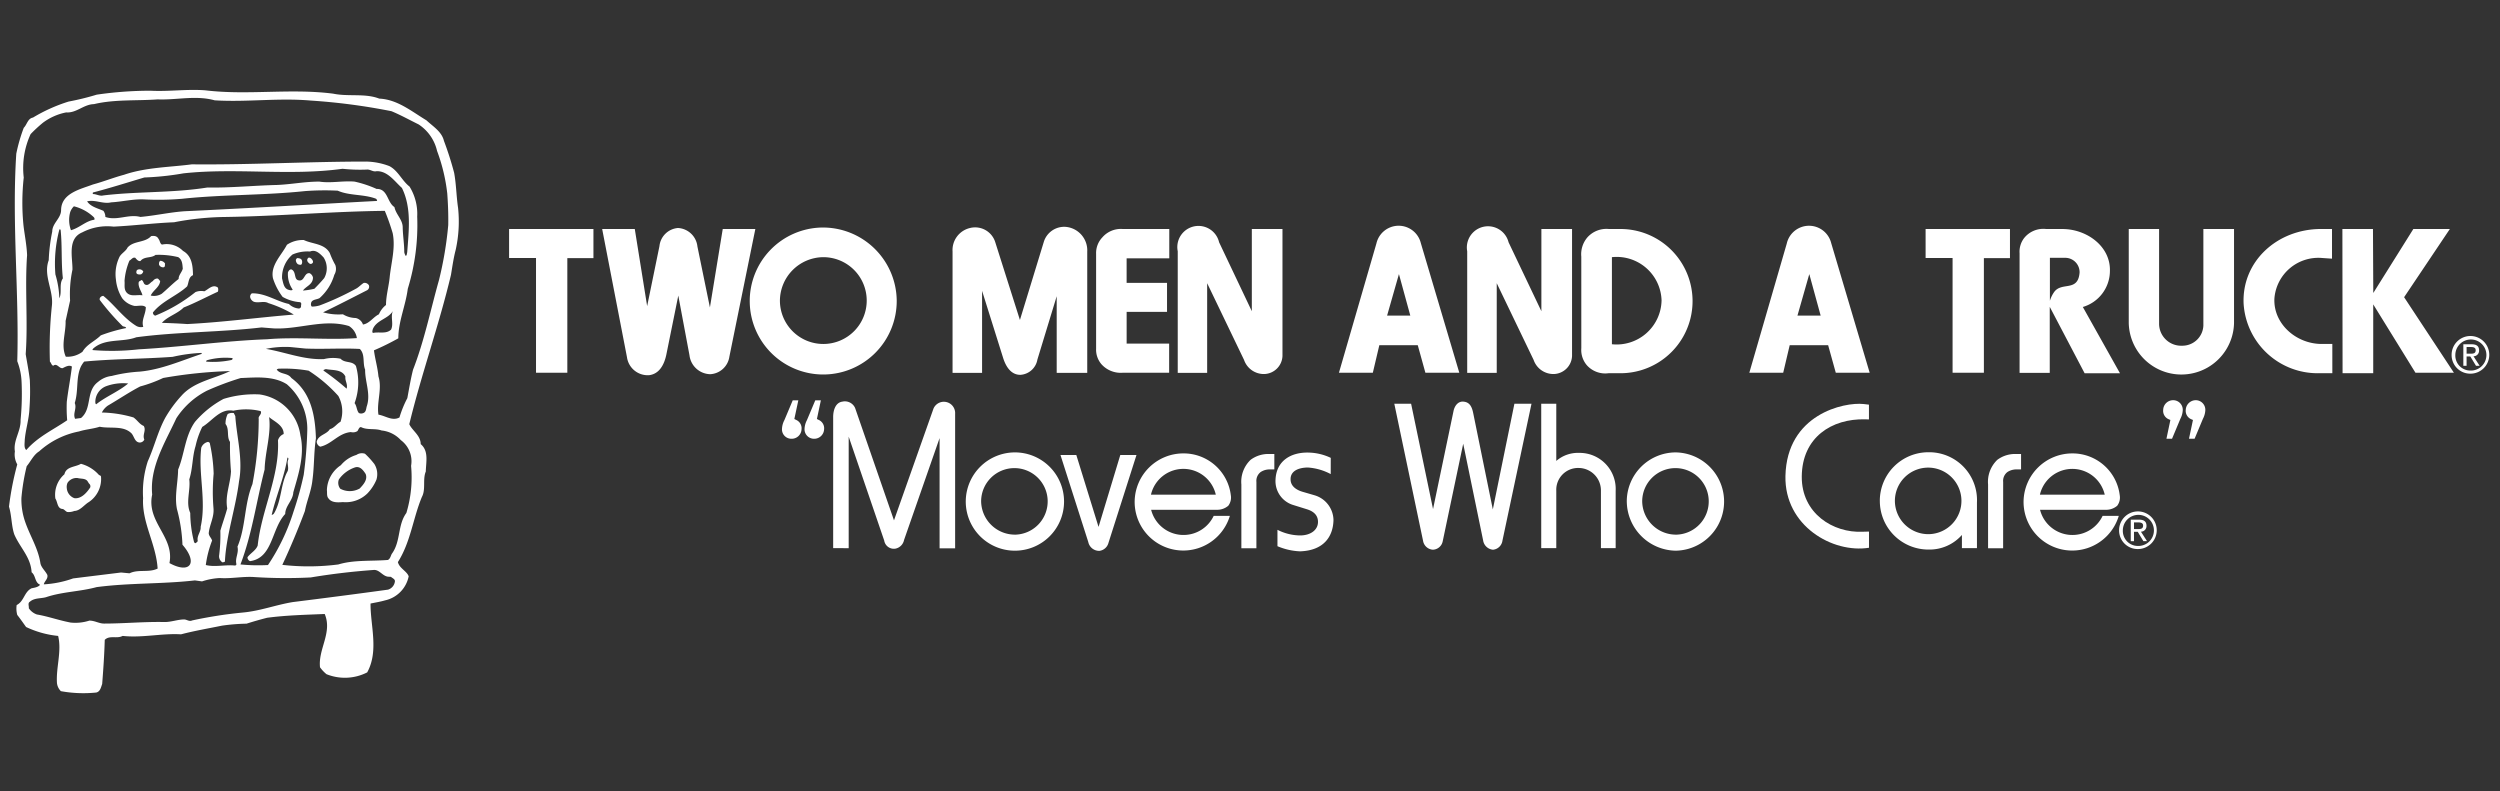 <?xml version="1.0" encoding="UTF-8"?> <svg xmlns="http://www.w3.org/2000/svg" xmlns:xlink="http://www.w3.org/1999/xlink" width="278" height="88" viewBox="0 0 278 88"><rect x="0" y="0" width="278" height="88" fill="#333333" stroke="none"/><defs><clipPath id="a"><rect width="278" height="88" transform="translate(557 2177)" fill="#fff"></rect></clipPath><clipPath id="b"><rect width="275.81" height="67.074" fill="#fff"></rect></clipPath></defs><g transform="translate(-557 -2177)" clip-path="url(#a)"><g transform="translate(558 2187)"><g transform="translate(0 0)" clip-path="url(#b)"><path d="M64.513,19.364V32.107H61.031V19.346H58.037V16.124h9.38v3.24Zm15.856,5.485,1.426-8.724H85.42L82.534,30.315a2.274,2.274,0,0,1-2.128,1.955,2.38,2.38,0,0,1-2.309-2.1l-1.245-6.643-1.335,6.59c-.235,1.1-.775,2.117-1.9,2.261a2.324,2.324,0,0,1-2.47-1.99l-2.76-14.264h3.626L73.389,24.7l1.369-6.681a2.251,2.251,0,0,1,2.057-2.007,2.3,2.3,0,0,1,2.165,2.062Zm20.772-.761a8.172,8.172,0,1,1-8.353-8.127,8.21,8.21,0,0,1,8.353,8.127m17.79,8.037V23.6l-2.146,7.041a2.049,2.049,0,0,1-1.894,1.7c-1.027,0-1.6-.887-1.912-1.865L110.633,23v9.122H107.35v-13.5a2.517,2.517,0,0,1,1.931-2.606,2.342,2.342,0,0,1,2.8,1.52l2.761,8.706,2.65-8.669a2.371,2.371,0,0,1,2.472-1.684,2.628,2.628,0,0,1,2.363,2.769V32.125Zm7.343-16h5.176v3.259h-4.744v2.733H131.2v3.222h-4.492v3.528h4.727v3.241h-5.159a2.876,2.876,0,0,1-2.363-.941,2.479,2.479,0,0,1-.6-1.72V18.875a2.527,2.527,0,0,1,.7-1.827,2.717,2.717,0,0,1,2.256-.924m14.36,9.141V16.124h3.408V30.242a2.089,2.089,0,0,1-2.019,2.009,2.329,2.329,0,0,1-2.256-1.574l-4.1-8.526v9.973H132.39V18.6a2.354,2.354,0,0,1,4.6-1ZM163.7,32.107h-3.771l-.847-3.06h-4.275l-.722,3.06h-3.769l4.166-14.372a2.539,2.539,0,0,1,4.942-.036Zm9.128-6.842V16.124h3.41V30.242a2.091,2.091,0,0,1-2.021,2.009,2.329,2.329,0,0,1-2.254-1.574l-4.1-8.526v9.973h-3.284V18.6a2.355,2.355,0,0,1,4.6-1Zm4.438-6.064a2.881,2.881,0,0,1,.686-2.154,2.839,2.839,0,0,1,2.381-.923H181.6a8.019,8.019,0,0,1,.145,16.037h-1.445a2.742,2.742,0,0,1-2.4-.869,2.61,2.61,0,0,1-.632-1.917Zm32.068,12.906h-3.769l-.849-3.06H200.44l-.722,3.06H195.95l4.166-14.372a2.539,2.539,0,0,1,4.941-.036Zm12.7-12.743V32.107h-3.481V19.346h-3V16.124h9.381v3.24Zm7.324,5.413v7.347h-3.355v-13.3a2.487,2.487,0,0,1,.5-1.685,2.735,2.735,0,0,1,2.47-1.013H230.8c2.705.019,5.322,1.937,5.249,4.653a4.194,4.194,0,0,1-3.012,4.017l4.13,7.368h-3.932Zm20.492-8.653V26.6a5.855,5.855,0,0,1-11.707-.035V16.124h3.374V26.713a2.453,2.453,0,0,0,2.543,2.389,2.339,2.339,0,0,0,2.381-2.226V16.124Zm10.932,16.036h-1.408a8.25,8.25,0,0,1-8.459-7.747c-.2-4.669,3.7-8.271,8.585-8.29h1.245v3.3l-1.065-.073a4.9,4.9,0,0,0-5.339,4.488c-.145,2.842,2.454,5.087,5.286,5.069h1.154Zm4.547-7.656v7.656h-3.409L261.9,16.124H265.3l.035,7.115,4.455-7.115h4.06l-5.087,7.584,5.537,8.4h-4.275Zm8.716,5.628a2.094,2.094,0,1,1,2.1,2.079,2.067,2.067,0,0,1-2.1-2.079M89.757,37.251l.215.108a1.017,1.017,0,0,1,.586,1.035,1.1,1.1,0,0,1-1.175,1.054,1.042,1.042,0,0,1-1-1.108,2.283,2.283,0,0,1,.268-.964l.926-2.2H90.2Zm2.51,0,.213.108a1.017,1.017,0,0,1,.586,1.035,1.1,1.1,0,0,1-1.175,1.054,1.052,1.052,0,0,1-1-1.108,2.3,2.3,0,0,1,.267-.964l.927-2.2h.622ZM95.8,39.215v12.4H94.074V37.036c0-.768.267-1.607,1.014-1.713a1.245,1.245,0,0,1,1.424.7l4.325,12.5,4.394-12.431a1.256,1.256,0,0,1,2.405.588v14.95h-1.728V39.376L101.958,50.7a1.224,1.224,0,0,1-.944.965,1.083,1.083,0,0,1-1.263-.894Zm18.43,1.751a5.465,5.465,0,1,1-5.41,5.34,5.474,5.474,0,0,1,5.41-5.34m5.119.286h1.762l2.473,8,2.42-8h1.8l-3.115,9.77a1.2,1.2,0,0,1-1,.892,1.235,1.235,0,0,1-1.246-.982Zm18.839,6.769A5.408,5.408,0,0,1,127.6,46.377a5.421,5.421,0,0,1,5.445-5.3,5.287,5.287,0,0,1,5.25,4.662,1.513,1.513,0,0,1-.285,1.16,1.885,1.885,0,0,1-1.3.447h-7.279a3.715,3.715,0,0,0,6.958.678Zm2.95,3.608h-1.672V44.537a3.384,3.384,0,0,1,1.031-2.75,3.3,3.3,0,0,1,2.119-.642h.516v1.714h-.445a1.83,1.83,0,0,0-1.068.286,1.233,1.233,0,0,0-.48,1.108Zm8.264-8.251a6.292,6.292,0,0,0-2.563-.732c-1.067.018-1.922.411-1.9,1.321,0,.732.606,1.161,1.317,1.375l1.353.393a2.926,2.926,0,0,1,2.1,2.75c-.035,1.751-1,3.394-3.721,3.483a7.168,7.168,0,0,1-2.509-.571V49.573a5.656,5.656,0,0,0,2.473.626c1.229.018,2.119-.643,2.029-1.642-.053-.626-.48-1.036-1.227-1.269l-1.495-.465a2.773,2.773,0,0,1-1.993-2.857c.106-2.107,1.743-2.982,3.523-2.982a6.05,6.05,0,0,1,2.617.588Zm18.026,3.929,2.4-11.751h1.9L168.5,50.77a1.174,1.174,0,0,1-1.05,1.019,1.221,1.221,0,0,1-1.1-1.036L164.135,40l-2.277,10.839a1.16,1.16,0,0,1-1.086.948,1.182,1.182,0,0,1-1.1-.983l-3.2-15.252h1.869l2.439,11.716,2.279-10.911c.124-.572.5-1.089,1.1-1.036.642.053.927.482,1.086,1.268Zm13.66-2.071V51.61h-1.638v-6.43a2.5,2.5,0,0,0-2.474-2.483,2.426,2.426,0,0,0-2.491,2.536V51.61h-1.674V35.555h1.674v6.358a3.672,3.672,0,0,1,2.544-.893,4.011,4.011,0,0,1,4.059,4.215m6.647-4.269a5.465,5.465,0,0,1,.035,10.929,5.529,5.529,0,0,1-5.445-5.589,5.456,5.456,0,0,1,5.41-5.34m22.726,5.376a5.4,5.4,0,0,1,5.375-5.393,5.32,5.32,0,0,1,5.427,5.588V51.61h-1.672V50.145a4.8,4.8,0,0,1-3.7,1.625,5.4,5.4,0,0,1-5.427-5.429m26.572,1.679a5.408,5.408,0,0,1-10.589-1.642,5.421,5.421,0,0,1,5.445-5.3,5.287,5.287,0,0,1,5.25,4.662,1.505,1.505,0,0,1-.285,1.16,1.888,1.888,0,0,1-1.3.447h-7.279a3.715,3.715,0,0,0,6.958.678Zm.033,1.615a2.093,2.093,0,1,1,2.1,2.079,2.066,2.066,0,0,1-2.1-2.079m5.705-12.276-.215-.09a1.018,1.018,0,0,1-.587-1.035,1.108,1.108,0,0,1,1.176-1.071,1.067,1.067,0,0,1,1,1.125,2.305,2.305,0,0,1-.266.946l-.926,2.214h-.622Zm2.509,0-.213-.09a1.016,1.016,0,0,1-.588-1.035,1.119,1.119,0,0,1,1.175-1.071,1.068,1.068,0,0,1,1,1.125,2.307,2.307,0,0,1-.267.946l-.926,2.214h-.623ZM88.153,24.088a4.826,4.826,0,1,0,4.78-4.831,4.866,4.866,0,0,0-4.78,4.831m67.518,1.666h2.581l-1.264-4.616Zm25,3.185a5,5,0,0,0,5.521-4.869,4.992,4.992,0,0,0-5.521-4.814Zm20.632-3.185h2.58l-1.264-4.616Zm28.072-1.647a3.423,3.423,0,0,1,.487-.995c.849-1.14,2.634.035,2.814-2.137a1.6,1.6,0,0,0-1.64-1.647h-1.661Zm46.769,7.759a1.728,1.728,0,1,0-1.685-1.733,1.67,1.67,0,0,0,1.685,1.733M114.391,50.11a3.7,3.7,0,1,0-3.863-3.75,3.761,3.761,0,0,0,3.863,3.75m15.023-4.447h7.209a3.7,3.7,0,0,0-7.209,0M187.9,50.11a3.7,3.7,0,1,0-3.862-3.75,3.758,3.758,0,0,0,3.862,3.75m28.065-.054a3.7,3.7,0,1,0-3.827-3.679,3.716,3.716,0,0,0,3.827,3.679m12.3-4.393h7.208a3.7,3.7,0,0,0-7.208,0m10.905,5.705a1.728,1.728,0,1,0-1.684-1.733,1.671,1.671,0,0,0,1.684,1.733" transform="translate(-2.426 -0.659)" fill="#fff" fill-rule="evenodd"></path><path d="M246.593,52.262h-.36V49.869h.907c.563,0,.841.209.841.68a.621.621,0,0,1-.618.658l.678,1.054h-.405l-.628-1.038h-.416Zm.432-1.344c.306,0,.579-.022.579-.39,0-.3-.267-.351-.518-.351h-.493v.741Z" transform="translate(-10.292 -2.084)" fill="#fff" fill-rule="evenodd"></path><path d="M285.19,31.909h-.362V29.517h.907c.565,0,.843.208.843.679a.621.621,0,0,1-.618.658l.678,1.054h-.405l-.63-1.037h-.414Zm.432-1.344c.306,0,.579-.022.579-.39,0-.3-.267-.351-.52-.351h-.491v.741Z" transform="translate(-11.905 -1.234)" fill="#fff" fill-rule="evenodd"></path><path d="M231.348,52.735h-1.674V45.644a3.385,3.385,0,0,1,1.033-2.75,3.3,3.3,0,0,1,2.119-.642h.516v1.714H232.9a1.83,1.83,0,0,0-1.068.286,1.233,1.233,0,0,0-.48,1.108Z" transform="translate(-9.6 -1.766)" fill="#fff" fill-rule="evenodd"></path><path d="M215.023,38.151c-3.72-.09-7.013,2-7.049,6.357-.035,4.108,3.49,6.3,6.763,6.144l.713-.018v1.8c-4.041.642-9.4-2.43-9.292-7.966.144-6.893,6.532-8.251,8.687-8.018l.6.071v1.644Z" transform="translate(-8.617 -1.523)" fill="#fff" fill-rule="evenodd"></path><path d="M33.322,31.222a16.045,16.045,0,0,1,3.3,2.808,3.568,3.568,0,0,1,.241,2.876c-.392.195-.721.722-1.179.811-.375.614-1.249.614-1.467,1.383a.632.632,0,0,0,.395.571c1.266-.266,2.03-1.514,3.41-1.624a.907.907,0,0,0,.722-.109c.109-.133.194-.483.414-.44.679.35,1.553.11,2.274.372a3.384,3.384,0,0,1,2.144,1.075A2.917,2.917,0,0,1,44.713,41.8a13.707,13.707,0,0,1-.525,5.243c-.983,1.338-.609,3.093-1.572,4.477-.176.22-.176.591-.48.747-1.859.151-3.785-.026-5.512.5a25.638,25.638,0,0,1-6.231.045c.895-1.911,1.749-3.949,2.514-5.992.218-1.161.7-2.192.832-3.4.218-1.559.151-3.115.392-4.676-.085-2.587-.546-5.11-2.733-6.711-.413-.593-1.2-.374-1.616-.921,0-.069.11-.069.152-.11a15.78,15.78,0,0,1,3.389.219m-2.254,9.851c-.218.373.088.879-.084,1.318-.791,1.425-.656,3.245-1.509,4.692a.387.387,0,0,1-.264.176c.5-2.15,1.4-4.19,1.749-6.362.109-.022.109.109.109.176M21.843.045c4.722.57,9.468-.242,14.213.372C37.738.768,39.6.35,41.171.966c2.011.088,3.609,1.427,5.248,2.414.721.678,1.7,1.249,1.947,2.283A35.686,35.686,0,0,1,49.5,9.215c.24,1.3.24,2.569.436,3.886a14.471,14.471,0,0,1-.261,4.671c-.242.924-.374,1.866-.525,2.786-1.333,5.617-3.279,11.015-4.637,16.609.306.7,1.269,1.249,1.269,2.216.917.768.589,1.994.567,3.05-.369.878.022,2-.436,2.831-.985,2.367-1.246,5-2.667,7.24.172.7.983.988,1.2,1.579a3.431,3.431,0,0,1-2.625,2.678c-.525.151-1.072.241-1.617.352-.022,2.454.941,5.264-.371,7.656a5.453,5.453,0,0,1-4.528.2,4.024,4.024,0,0,1-.72-.768c-.218-2.038,1.4-3.862.522-5.925-2.1.089-4.238.135-6.4.419-.786.2-1.53.416-2.295.657a22.121,22.121,0,0,0-2.712.218c-1.51.309-3.06.571-4.571.967-2.119-.131-4.327.418-6.493.176-.634.351-1.443-.108-1.988.44-.047,1.665-.156,3.245-.286,4.911-.13.331-.2.837-.656.945a14,14,0,0,1-3.935-.151,1.484,1.484,0,0,1-.438-.925c-.109-1.732.547-3.51.131-5.219A10.751,10.751,0,0,1,1.9,59.723C1.6,59.305,1.249,58.8.92,58.381a2.688,2.688,0,0,1-.067-1.1c.833-.415.833-1.469,1.662-1.865.328-.064.766-.131.941-.393-.613-.265-.458-1.009-.941-1.384C2.426,51.956,1.224,50.9.592,49.432.264,48.489.308,47.347,0,46.34a32.933,32.933,0,0,1,.92-4.7A2.222,2.222,0,0,1,.656,40.2c-.2-1.253.676-2.219.634-3.51A29.713,29.713,0,0,0,1.4,32.493a7.139,7.139,0,0,0-.48-2.325C1.139,22.489.308,14.789.811,7.089a18.674,18.674,0,0,1,.83-2.875c.374-.374.438-1.032,1.028-1.141A18.1,18.1,0,0,1,6.626,1.295,29.171,29.171,0,0,0,9.752.527,41.645,41.645,0,0,1,15.72.087c2.036.111,4.089-.2,6.123-.042M34.984,18.627a2.24,2.24,0,0,1,.067,2.3c-.35.417-.723.811-1.094,1.185a8.826,8.826,0,0,1-1.269.2c.327-.485,1.114-.658,1.114-1.451a.7.7,0,0,0-.371-.481c-.634-.087-.547.966-1.246.789-.525-.109-.218-.94-.764-1.205-.22-.044-.329.176-.4.308a2.991,2.991,0,0,0,.525,1.932c-.087.131-.307.064-.458.022-.547-.156-.592-.789-.723-1.252A3.344,3.344,0,0,1,31.53,18.3a4.185,4.185,0,0,1,1.944-.331c.635-.261,1.117.242,1.51.659M18.8,18.586c.483.283.483.831.525,1.291-.109.419-.48.725-.458,1.143-.634.48-1.271,1.138-1.88,1.645a1.631,1.631,0,0,1-1.226.2c.264-.594,1.008-.945,1.05-1.625-.152-.109-.175-.307-.4-.264a.675.675,0,0,0-.391.241l.022.022c-.308.11-.5.571-.875.418-.241-.109-.176-.375-.416-.527-.109.109-.263.087-.329.263-.087.548.349,1.054.416,1.447-.612-.109-1.333.22-1.791-.35-.286-.372-.156-.856-.2-1.25a7.2,7.2,0,0,1,.547-2.259c.218-.11.37-.418.656-.309.109.134.328.418.567.354.438-.549,1.181-.287,1.682-.682a9.1,9.1,0,0,1,2.494.244m23-5.136a24.192,24.192,0,0,1,.874,2.477c.328,1.6-.155,3.228-.327,4.827-.089,1.033-.416,2.109-.416,3.16a2.582,2.582,0,0,0-.788,1.032c-.634.306-1.05,1.031-1.774,1.14a1.092,1.092,0,0,0-.807-.725,2.823,2.823,0,0,1-1.422-.415,6.243,6.243,0,0,1-2.207-.218c1.617-.768,3.257-1.624,4.9-2.459a.453.453,0,0,0,.195-.549.56.56,0,0,0-.569-.262c-.3.174-.567.5-.894.658a31.636,31.636,0,0,1-4,1.843,2.989,2.989,0,0,1-.875.131c-.152-.109-.109-.35-.064-.486.173-.327.609-.282.917-.458a5.525,5.525,0,0,0,1.639-2.589,1.274,1.274,0,0,0,.109-1.1,8.887,8.887,0,0,1-.609-1.316c-.592-1.076-1.927-.988-2.888-1.451a3.149,3.149,0,0,0-1.88.527c-.614,1.185-1.858,2.283-1.552,3.73a6.864,6.864,0,0,0,1.072,2.064,4.554,4.554,0,0,0,1.922.588c.264.069.088.355.13.507a.282.282,0,0,1-.24.2,1.764,1.764,0,0,1-1.114-.506c-1.422-.309-2.581-1.207-4.112-1.185a.45.45,0,0,0-.194.439.726.726,0,0,0,.412.5c.546.177,1.118-.131,1.618.153a12.936,12.936,0,0,1,2.822,1.273c-3.849.308-7.894.856-11.849,1.053-.943-.066-1.969-.108-2.821-.133.634-.722,1.7-.988,2.425-1.709,1.27-.5,2.6-1.207,3.8-1.755a.671.671,0,0,0,0-.461c-.567-.416-1.05.2-1.508.416a1.7,1.7,0,0,0-.984.088A17.682,17.682,0,0,1,16.267,25.1a.34.34,0,0,1-.261-.352c1.006-1.272,2.688-1.863,3.8-2.9.2-.413.134-1.029.656-1.249-.022-.965-.086-2.127-1.114-2.7a2.544,2.544,0,0,0-2.338-.7c-.241-.131-.22-.439-.374-.615-.173-.373-.523-.373-.83-.329-.7.768-1.925.484-2.624,1.274-.2.436-.765.678-.941,1.138a4.357,4.357,0,0,0-.351,2.414,4.765,4.765,0,0,0,.7,2.085,2.316,2.316,0,0,0,1.378.855c.459.022.917-.151,1.246.132,0,.791-.522,1.426-.283,2.192a1.014,1.014,0,0,1-.787-.109c-1.421-.878-2.405-2.325-3.654-3.334-.218,0-.478.219-.391.46a26.794,26.794,0,0,0,2.535,2.9c.131.083.35.042.392.218a18.3,18.3,0,0,0-2.818.812c-.656.658-1.554.986-2.034,1.822a2.748,2.748,0,0,1-1.859.549c-.568-1.253.021-2.634-.021-3.976l.5-2.258a13.1,13.1,0,0,1,.264-3.447c.02-1.359-.592-3.444,1.092-4.143a5.985,5.985,0,0,1,3.477-.638c2.251-.109,4.482-.394,6.732-.485a31.507,31.507,0,0,1,5.752-.589c5.882-.088,11.761-.615,17.689-.68m.328,40.679.349.02c.151.152.458.242.438.5a1.089,1.089,0,0,1-.766.923c-3.5.481-7.063.941-10.582,1.381-1.88.308-3.629.986-5.555,1.163a48.913,48.913,0,0,0-5.64.878c-.327.152-.57-.087-.874-.109-.744,0-1.489.308-2.254.287-2.229-.047-4.439.172-6.668.172-.567,0-1.027-.329-1.639-.329a5.046,5.046,0,0,1-2.077.218c-1.291-.241-2.472-.678-3.76-.9a1.789,1.789,0,0,1-.9-.7c.045-.218-.151-.572.133-.725.5-.438,1.2-.329,1.793-.5,1.816-.611,3.758-.611,5.618-1.118,3.653-.482,7.281-.33,10.932-.746l.79.11a7.507,7.507,0,0,1,1.967-.373c1.288.089,2.579-.2,3.848-.109a53.918,53.918,0,0,0,6.273.042c2.363-.393,4.637-.658,7-.832.634-.046.963.658,1.576.747M24.577,31.266c-1.793.876-4,1.163-5.4,2.741a13.771,13.771,0,0,0-1.817,2.481c-.831,1.557-1.2,3.2-1.925,4.805a11.057,11.057,0,0,0-.522,4.1c-.154,2.721,1.443,5.069,1.616,7.832-.985.485-2.142.045-3.126.527l-.941-.089c-1.771.22-3.587.44-5.335.658a11.5,11.5,0,0,1-3.256.659c.064-.351.5-.612.391-1.052-.218-.438-.654-.788-.765-1.272-.241-1.667-1.158-3.051-1.7-4.63a7.548,7.548,0,0,1-.416-2.654,22.894,22.894,0,0,1,.589-3.531c.459-.548.766-1.274,1.38-1.645a9.267,9.267,0,0,1,4.436-2.219c.766-.241,1.555-.284,2.3-.524,1.181.241,2.625-.175,3.544.745.307.353.349.987.918,1.012a.56.56,0,0,0,.5-.331c-.24-.549.241-1.011-.066-1.514-.481-.2-.7-.636-1.136-.944a13.34,13.34,0,0,0-3.519-.549A2.051,2.051,0,0,1,11,35.1c1.2-.7,2.405-1.513,3.587-2.126a15.1,15.1,0,0,0,2.556-.943,51.669,51.669,0,0,1,7.435-.768m3.41,4.453c.176.352-.307.549-.219.858a38.485,38.485,0,0,1-.7,7.261c-.92,2.258-.722,4.738-1.661,6.954.173.745-.307,1.274-.109,1.975l-.133.13c-1.094-.13-2.251.2-3.281-.064a11.715,11.715,0,0,1,.7-2.72c-.088-.308-.349-.48-.374-.812.087-.965.634-1.8.525-2.831a21.975,21.975,0,0,1,.022-3.8,18.1,18.1,0,0,0-.413-3.313c0-.151-.134-.176-.2-.218a1.018,1.018,0,0,0-.766.656c-.349,2.92.589,5.882-.066,8.8.046.549-.437.966-.328,1.536,0,.131-.131.177-.219.265-.151.042-.2-.156-.218-.244a13.391,13.391,0,0,1-.392-3.114c-.525-1.163.043-2.48-.108-3.729.391-1.184.327-2.523.7-3.708a9.085,9.085,0,0,1,.744-2.127c1.114-.659,1.989-2.085,3.453-1.8a6.806,6.806,0,0,1,3.04.045m2.888-3.006a6.572,6.572,0,0,1,2.3,5,45.356,45.356,0,0,1-.4,5.088,36.831,36.831,0,0,1-1.135,4.1A22.887,22.887,0,0,1,28.8,52.832a20.222,20.222,0,0,1-3.061-.066c1.288-3.357,1.771-7,2.687-10.553.047-1.953.745-3.907.5-5.836.5.461,1.639.9,1.618,1.888a1.066,1.066,0,0,0-.634.7c.2,3.995-1.838,7.745-2.254,11.695-.2.548-.786.836-1.135,1.3a.46.46,0,0,0,.283.439c2.559-.351,2.363-3.6,3.913-5.244,0-.9.855-1.492.9-2.414.57-2,1.291-4.147.79-6.32a5.322,5.322,0,0,0-4.55-4.561,11.6,11.6,0,0,0-4,.5,11.04,11.04,0,0,0-3.17,2.547c-1.114,1.557-1.158,3.552-1.88,5.308-.022,1.492-.416,2.941-.131,4.388a17.8,17.8,0,0,1,.614,3.971c1.771,2.041.829,3.29-1.446,2.041.571-2.939-2.579-4.543-1.922-7.614a8.043,8.043,0,0,1,.022-1.621c.306-2.459,1.617-4.608,2.665-6.869a8.87,8.87,0,0,1,3.413-3.072,32.006,32.006,0,0,1,3.74-1.4c1.682-.066,3.607-.263,5.117.679m-6.038-2.9c.066.088-.021.2-.13.219a9.721,9.721,0,0,1-2.776.176c-.046-.109.087-.154.151-.176a7.732,7.732,0,0,1,2.755-.219M13.249,32.648c-1.068.9-2.447,1.427-3.541,2.3-.108,0-.108-.2-.108-.309a1.881,1.881,0,0,1,1.135-1.667,5.416,5.416,0,0,1,2.514-.329m8.157-3.4c.021.02.021.087.021.109-2.25.746-4.5,1.755-6.909,1.974a16.406,16.406,0,0,0-3.1.481,2.8,2.8,0,0,0-1.51.658c-1.4,1.033-.634,2.964-1.9,4.018l-.655.088c-.283-.594.218-1.142-.042-1.755.436-1.385.108-2.767.676-4.037a2.943,2.943,0,0,1,.374-.571c3.234-.308,6.559-.287,9.838-.527a17.58,17.58,0,0,1,3.214-.438m11.546-.485c2.031.088,4.065-.064,6.054.045.614.612.287,1.536.589,2.3-.02,1.358.656,2.721.176,4.1-.067.241-.067.615-.37.725a.586.586,0,0,1-.5,0c-.261-.309-.218-.768-.479-1.1a6.673,6.673,0,0,0,.152-4.127c-.417-.611-1.224-.283-1.707-.81a4.136,4.136,0,0,0-1.86.043c-2.249.088-4.263-.768-6.45-1.14a10.62,10.62,0,0,1,2.757-.2Zm4.852-2.5a1.924,1.924,0,0,1,.874,1.338c-3.3.24-6.647-.156-9.99.131-4.746.175-9.469.856-14.258,1.117a26.185,26.185,0,0,1-5.117.087c-.085-.087.024-.108.024-.152,1.313-1.205,3.256-.681,4.81-1.274,4.592-.614,9.268-.546,13.927-1.094l1.379.109c2.8.13,5.6-1.1,8.352-.262m4.876-1.671c-.285.658.109,1.426-.2,2.063-.545.527-1.333.22-2.013.375-.13-.108-.042-.287-.021-.418.417-1.032,1.728-1.143,2.232-2.02M5.751,15.667c.173,1.754.043,3.509.241,5.286-.458.658-.067,1.536-.394,2.216a10.28,10.28,0,0,0-.438-2.654A14.8,14.8,0,0,1,5.6,15.534c.108-.109.153.065.153.132m3.671-1.514a.251.251,0,0,1,.067.285c-.916.11-1.639.9-2.6,1.162a3.3,3.3,0,0,1-.088-2,1.613,1.613,0,0,1,.416-.658,4.951,4.951,0,0,1,2.207,1.207m27.137-2.942c1.288.573,2.927.375,4.264.9.043.086.172.152.063.241-7.084.373-14.233.811-21.317,1.14-1.662.11-3.26.484-4.963.637-1.311-.352-2.6.458-3.893,0a1.173,1.173,0,0,0-.218-.68c-.634-.287-1.4-.438-1.813-1.054.919-.219,1.751.33,2.688.109,1.2-.063,2.363-.371,3.587-.329a31.151,31.151,0,0,0,4.264-.064c4.57-.485,9.141-.375,13.687-.856a29.326,29.326,0,0,1,3.653-.046m3.213-2.347c.4-.042.7.287,1.094.178,1.244-.026,1.988,1.116,2.821,1.863,1.092,2.216.765,4.739.589,7.154-.044.151-.022.307-.153.416a1.01,1.01,0,0,1-.175-.438c0-.9-.152-1.823-.173-2.7.021-.9-.744-1.449-.92-2.305-.829-.527-.72-2.041-1.988-2.018a12.459,12.459,0,0,0-2.448-.813c-1.337-.11-2.648.2-3.914,0-1.64,0-3.106.309-4.723.375-2.6.064-5.162.329-7.74.284-3.848.616-7.7.418-11.546.878-.436.109-.765-.152-1.157-.152a.132.132,0,0,1,0-.176c1.922-.5,3.8-1.1,5.706-1.667a31.479,31.479,0,0,0,4.352-.46c5.857-.637,11.806.307,17.686-.507a18.438,18.438,0,0,0,2.691.089m-16.878-7.7c3.519.219,7.039-.287,10.6.021a68.72,68.72,0,0,1,9.028,1.186c1.052.437,2.035.987,3.019,1.469A4.808,4.808,0,0,1,47.6,6.779a19.763,19.763,0,0,1,1.136,4.739c.087,1.207.129,2.3.109,3.511a40.412,40.412,0,0,1-1.026,6.1c-.942,3.335-1.64,6.78-2.889,9.984-.261,1.029-.437,2.106-.634,3.159a11.833,11.833,0,0,0-.875,2.149c-.807.439-1.572-.2-2.338-.309-.218-1.38.438-2.873,0-4.254-.088-.987-.371-1.91-.5-2.9a28.252,28.252,0,0,0,2.711-1.338c0-1.886.812-3.62,1.051-5.506a24.118,24.118,0,0,0,1.048-8.03,5.766,5.766,0,0,0-.852-3.336c-.852-.659-1.269-1.777-2.253-2.282a7.647,7.647,0,0,0-2.556-.5c-6.45,0-12.946.373-19.4.309-2.535.33-5.117.33-7.544,1.16-1.157.309-2.3.768-3.452,1.078-1.379.525-3.522.965-3.543,2.851,0,.92-.984,1.449-.984,2.392a19.457,19.457,0,0,0-.391,3.181c-.636,1.734.567,3.335.349,5.089a44.581,44.581,0,0,0-.218,6.189c.151.131.151.373.37.46.416-.349.656.33,1.05.263.308-.151.721-.393,1.027-.175-.152,1.294-.416,2.634-.568,3.906a16.3,16.3,0,0,0,.043,2.063c-1.53,1.054-3.256,1.822-4.547,3.312-.285-.241-.176-.746-.176-1.075.089-1.182.483-2.346.526-3.531a25.828,25.828,0,0,0,.042-3.183c-.109-.965-.3-1.907-.459-2.873.265-3.662-.109-7.351.156-11.013-.047-1.121-.265-2.172-.4-3.292A25.517,25.517,0,0,1,1.64,9.742a9,9,0,0,1,.765-4.828A15.37,15.37,0,0,1,3.783,3.641,6.348,6.348,0,0,1,6.362,2.5c1.139.087,1.946-.9,3.085-.92,2.3-.549,4.7-.354,7.083-.528,2.122.088,4.241-.484,6.364.11M40.6,41.555a2.129,2.129,0,0,1,.263,1.776,4.953,4.953,0,0,1-1.027,1.558,3.449,3.449,0,0,1-2.713.944c-.545.044-1.248.089-1.6-.417-.218-.241-.129-.637-.172-.92a3.44,3.44,0,0,1,1.551-2.764,3.547,3.547,0,0,1,1.728-1.142,1.068,1.068,0,0,1,.959-.132,9.362,9.362,0,0,1,1.008,1.1m-.941,1.139c.262.636-.261,1.207-.656,1.624a2.233,2.233,0,0,1-2.165.022,1.061,1.061,0,0,1-.151-1.03,3.579,3.579,0,0,1,1.791-1.338c.569-.176.921.329,1.181.722M8.9,43.771a.39.39,0,0,1,.129.439c-.373.569-1.005,1.3-1.771,1.184a1.289,1.289,0,0,1-.832-1.117,1.1,1.1,0,0,1,.088-.594,1.2,1.2,0,0,1,1.114-.525c.395.11.942,0,1.159.439Zm1.114-.942c.087.022.2.064.218.175a3.08,3.08,0,0,1-1.358,2.829c-.522.309-.96.967-1.616.987a1.627,1.627,0,0,1-.789.111c-.173-.068-.3-.263-.48-.33-.634-.021-.567-.768-.832-1.163a3.018,3.018,0,0,1,1.008-2.7c.194-.879,1.224-.789,1.834-1.163a4.07,4.07,0,0,1,2.014,1.251M33.738,18.915c.064.086.109.261.02.328a.251.251,0,0,1-.369.043c-.109-.088-.265-.241-.218-.417,0-.09.062-.131.109-.2.194-.084.369.108.458.244m-1.159.064a.556.556,0,0,1-.044.416c-.109.111-.285.022-.394,0a.585.585,0,0,1-.241-.48.29.29,0,0,1,.176-.219c.219.042.438.042.5.284m-15.218.329c-.042.154.043.375-.176.417a.479.479,0,0,1-.5-.308c0-.174,0-.329.151-.416a.663.663,0,0,1,.525.307m-2.426.877a.5.5,0,0,1-.264.331c-.173,0-.391.043-.5-.153a.476.476,0,0,1,.064-.329.5.5,0,0,1,.7.151M25.166,36.268c.154,2.346.874,4.805.416,7.241-.371,2.983-1.443,6.075-1.572,8.948-.111.047-.287.136-.375,0a.784.784,0,0,1-.262-.742,18.213,18.213,0,0,0,.131-2.7c.24-.837.547-1.669.765-2.482-.26-1.425.35-2.718.417-4.123a32.474,32.474,0,0,1-.109-3.268c-.4-.592-.042-1.407-.5-2a2.451,2.451,0,0,1,.242-1.1,1.026,1.026,0,0,1,.678-.109ZM37.409,31.88c-.062.48.287.833.134,1.339a29.417,29.417,0,0,0-2.559-2c-.042-.13.154-.109.239-.178.767.157,1.795,0,2.187.837" transform="translate(0 0)" fill="#fff" fill-rule="evenodd"></path></g></g></g></svg> 